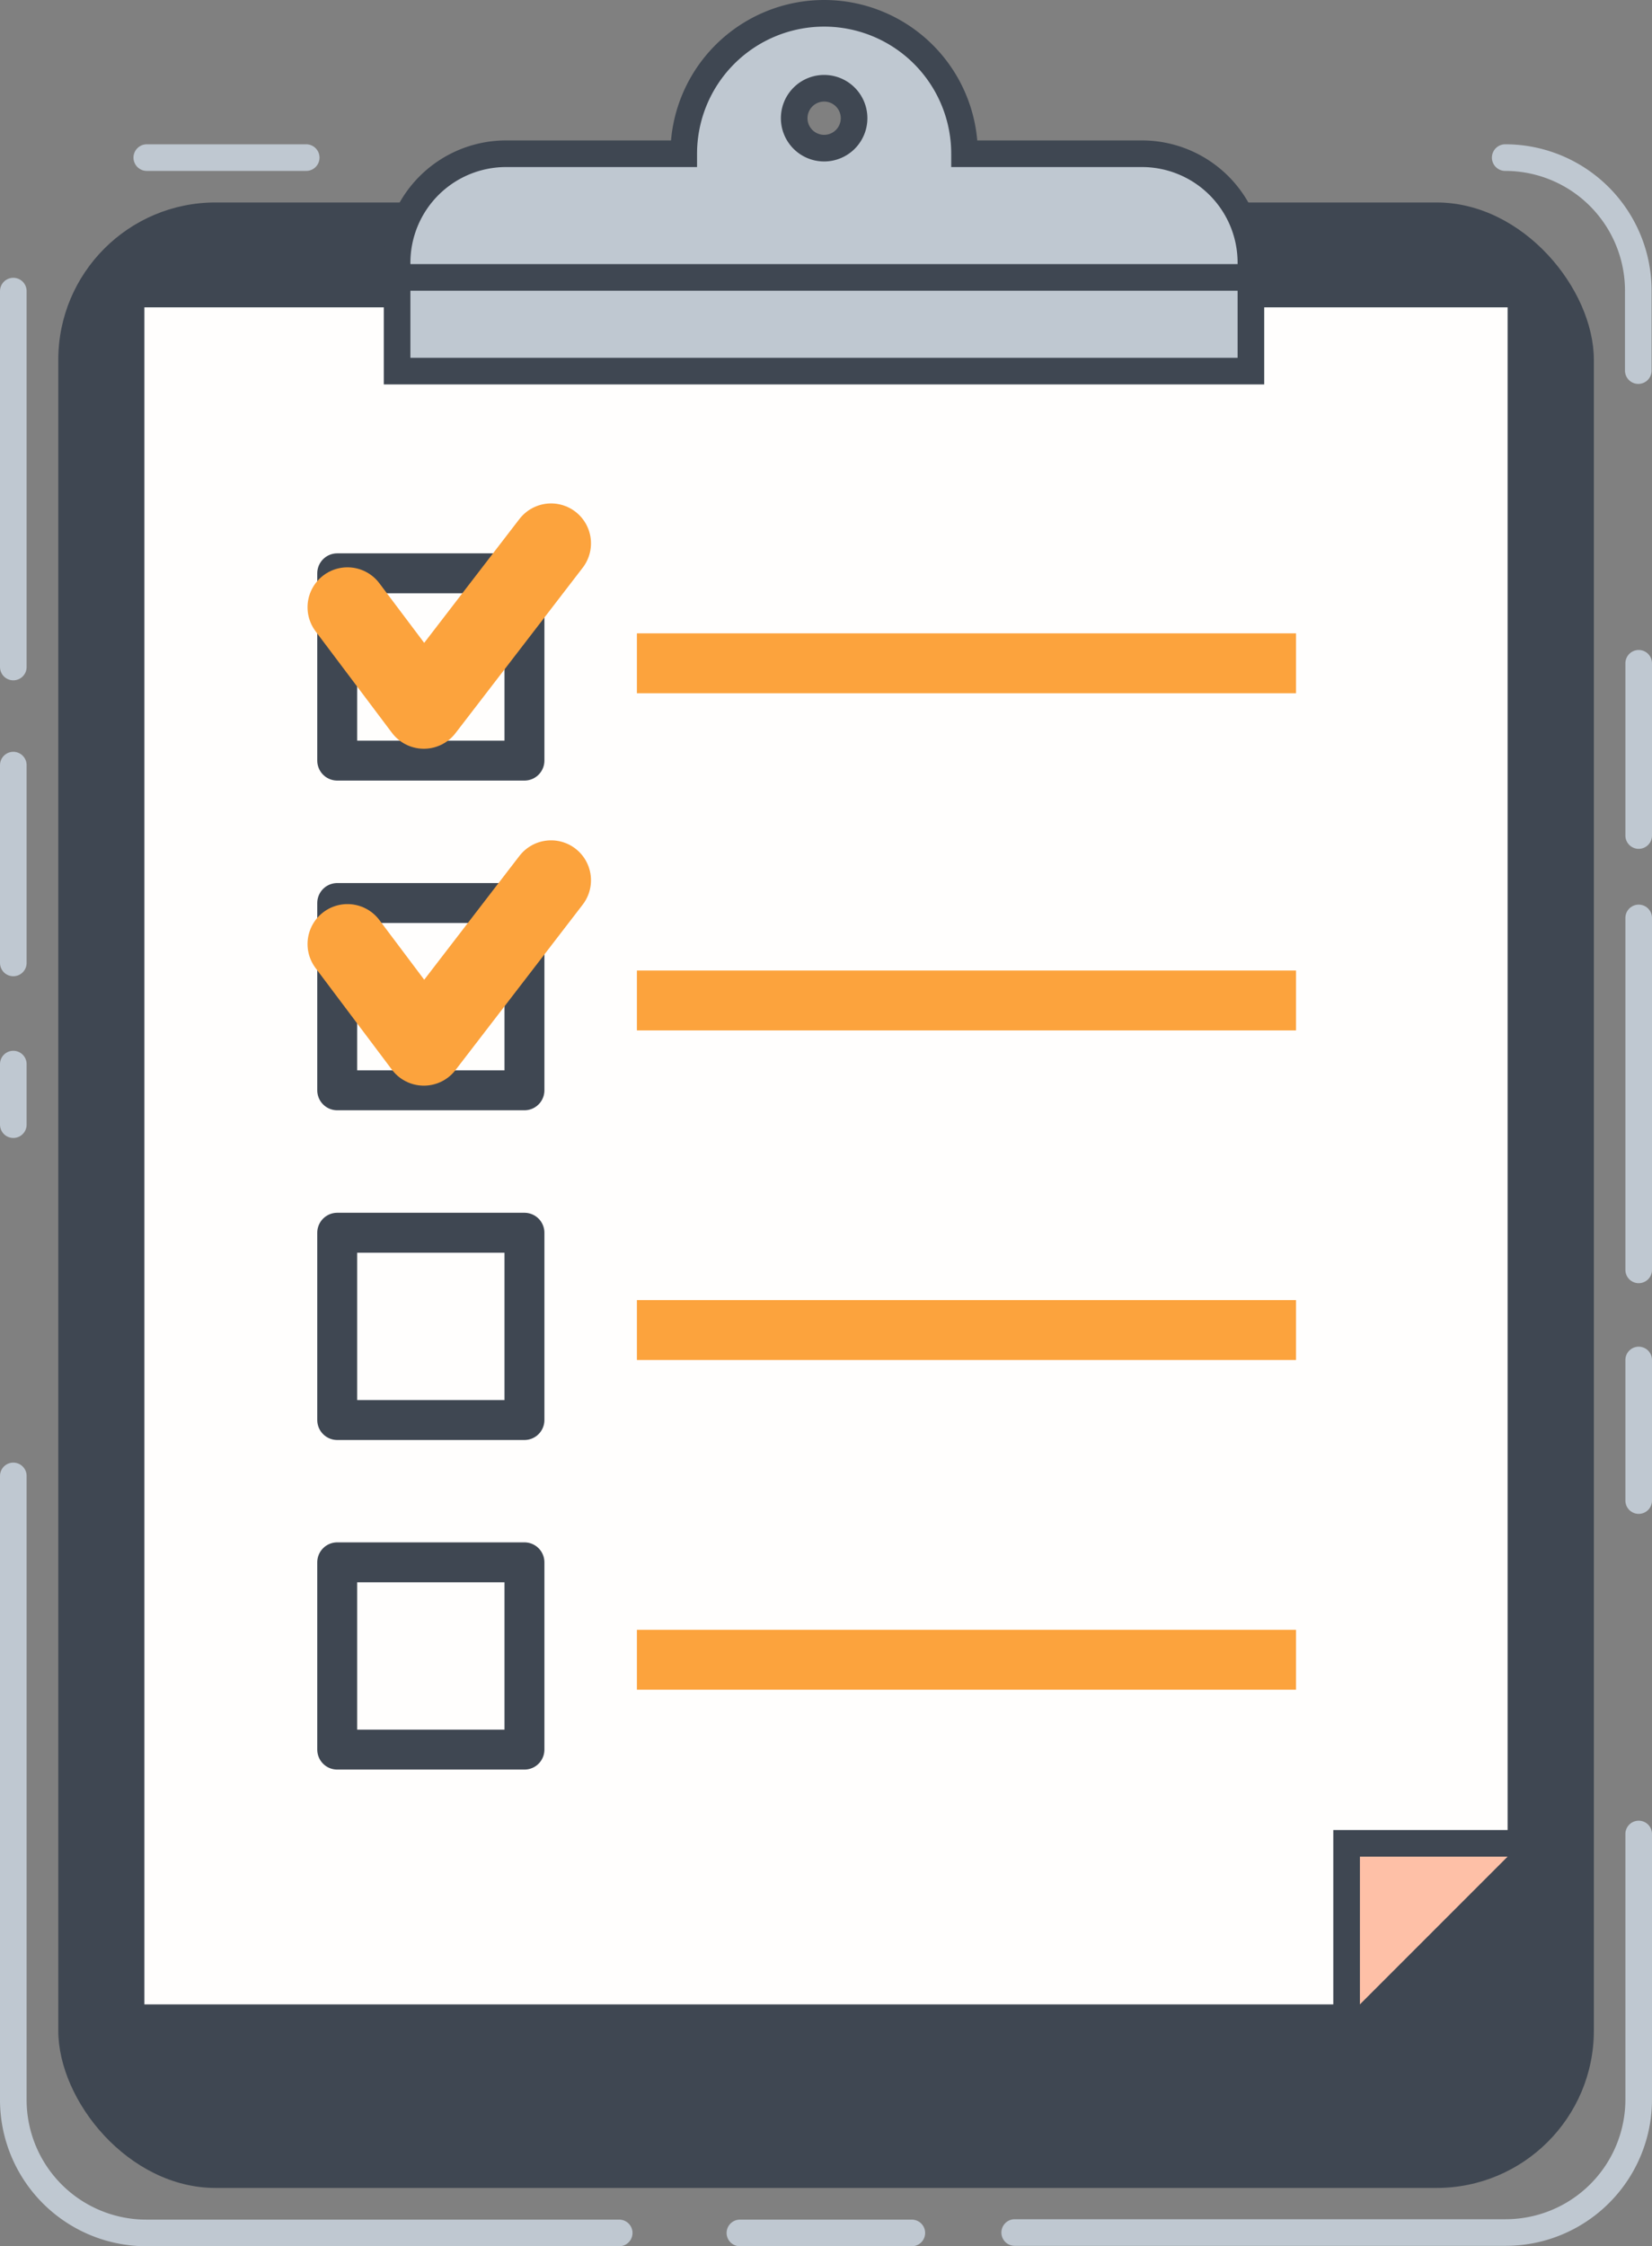 <svg xmlns="http://www.w3.org/2000/svg" viewBox="0 0 124.14 168.75"><rect x="0" y="0" width="124.14" height="168.75" fill="#808080" stroke="none"/><defs><style>.cls-1{fill:#3f4752;}.cls-2{fill:#fffefd;}.cls-3{fill:#fec0a7;}.cls-4,.cls-6,.cls-8,.cls-9{fill:none;}.cls-4,.cls-7,.cls-8{stroke:#3f4752;}.cls-4,.cls-6,.cls-9{stroke-linecap:round;stroke-linejoin:round;}.cls-4{stroke-width:3px;}.cls-5{fill:#fca33d;}.cls-6{stroke:#fca33d;stroke-width:6px;}.cls-7{fill:#bfc8d1;}.cls-7,.cls-8{stroke-miterlimit:10;}.cls-7,.cls-8,.cls-9{stroke-width:2px;}.cls-9{stroke:#bfc8d1;}</style></defs><title>Asset 3</title><g id="Layer_2" data-name="Layer 2"><g id="Layer_1-2" data-name="Layer 1"><rect class="cls-1" x="4.38" y="15.21" width="115.39" height="149.16" rx="11.82" ry="11.82"/><polygon class="cls-2" points="113.29 23.09 10.85 23.09 10.85 150.58 102.19 150.58 113.29 139.48 113.29 23.09"/><polygon class="cls-3" points="101.19 138.48 115.7 138.48 101.19 153 101.19 138.48"/><path class="cls-1" d="M113.29,139.48l-11.1,11.1v-11.1h11.1m4.83-2H100.19v17.93L103.6,152l11.11-11.11,3.41-3.41Z"/><rect class="cls-4" x="25.34" y="43.07" width="14.07" height="14.07"/><rect class="cls-4" x="25.34" y="67.84" width="14.07" height="14.07"/><rect class="cls-4" x="25.34" y="92.61" width="14.07" height="14.07"/><rect class="cls-4" x="25.34" y="117.37" width="14.07" height="14.07"/><rect class="cls-5" x="47.86" y="47.58" width="49.53" height="4.5"/><rect class="cls-5" x="47.86" y="72.91" width="49.53" height="4.5"/><rect class="cls-5" x="47.86" y="97.67" width="49.53" height="4.5"/><rect class="cls-5" x="47.86" y="122.44" width="49.53" height="4.5"/><polyline class="cls-6" points="26.11 45.62 31.85 53.25 41.41 40.82"/><polyline class="cls-6" points="26.11 70.92 31.85 78.56 41.41 66.13"/><path class="cls-7" d="M85.85,11.55H72.48a10.55,10.55,0,0,0-21.1,0H38a8.19,8.19,0,0,0-8.16,8.17v8.16H94V19.72A8.19,8.19,0,0,0,85.85,11.55Zm-23.92-.42a2.25,2.25,0,1,1,2.25-2.25A2.25,2.25,0,0,1,61.93,11.13Z"/><line class="cls-8" x1="29.85" y1="20.84" x2="94.71" y2="20.84"/><path class="cls-9" d="M123.14,137.78v19.94a10,10,0,0,1-10,10H76.25"/><line class="cls-9" x1="123.14" y1="102.17" x2="123.14" y2="112.73"/><line class="cls-9" x1="123.14" y1="68.96" x2="123.14" y2="95.4"/><line class="cls-9" x1="123.14" y1="49.83" x2="123.14" y2="62.77"/><path class="cls-9" d="M113.11,11.84a10,10,0,0,1,10,10v6"/><line class="cls-9" x1="11.03" y1="11.84" x2="23.01" y2="11.84"/><line class="cls-9" x1="1" y1="50.11" x2="1" y2="21.87"/><line class="cls-9" x1="1" y1="72.34" x2="1" y2="57.48"/><line class="cls-9" x1="1" y1="84.49" x2="1" y2="79.94"/><path class="cls-9" d="M46.53,167.75H11a10,10,0,0,1-10-10V110.88"/><line class="cls-9" x1="68.52" y1="167.75" x2="55.6" y2="167.75"/></g></g></svg>